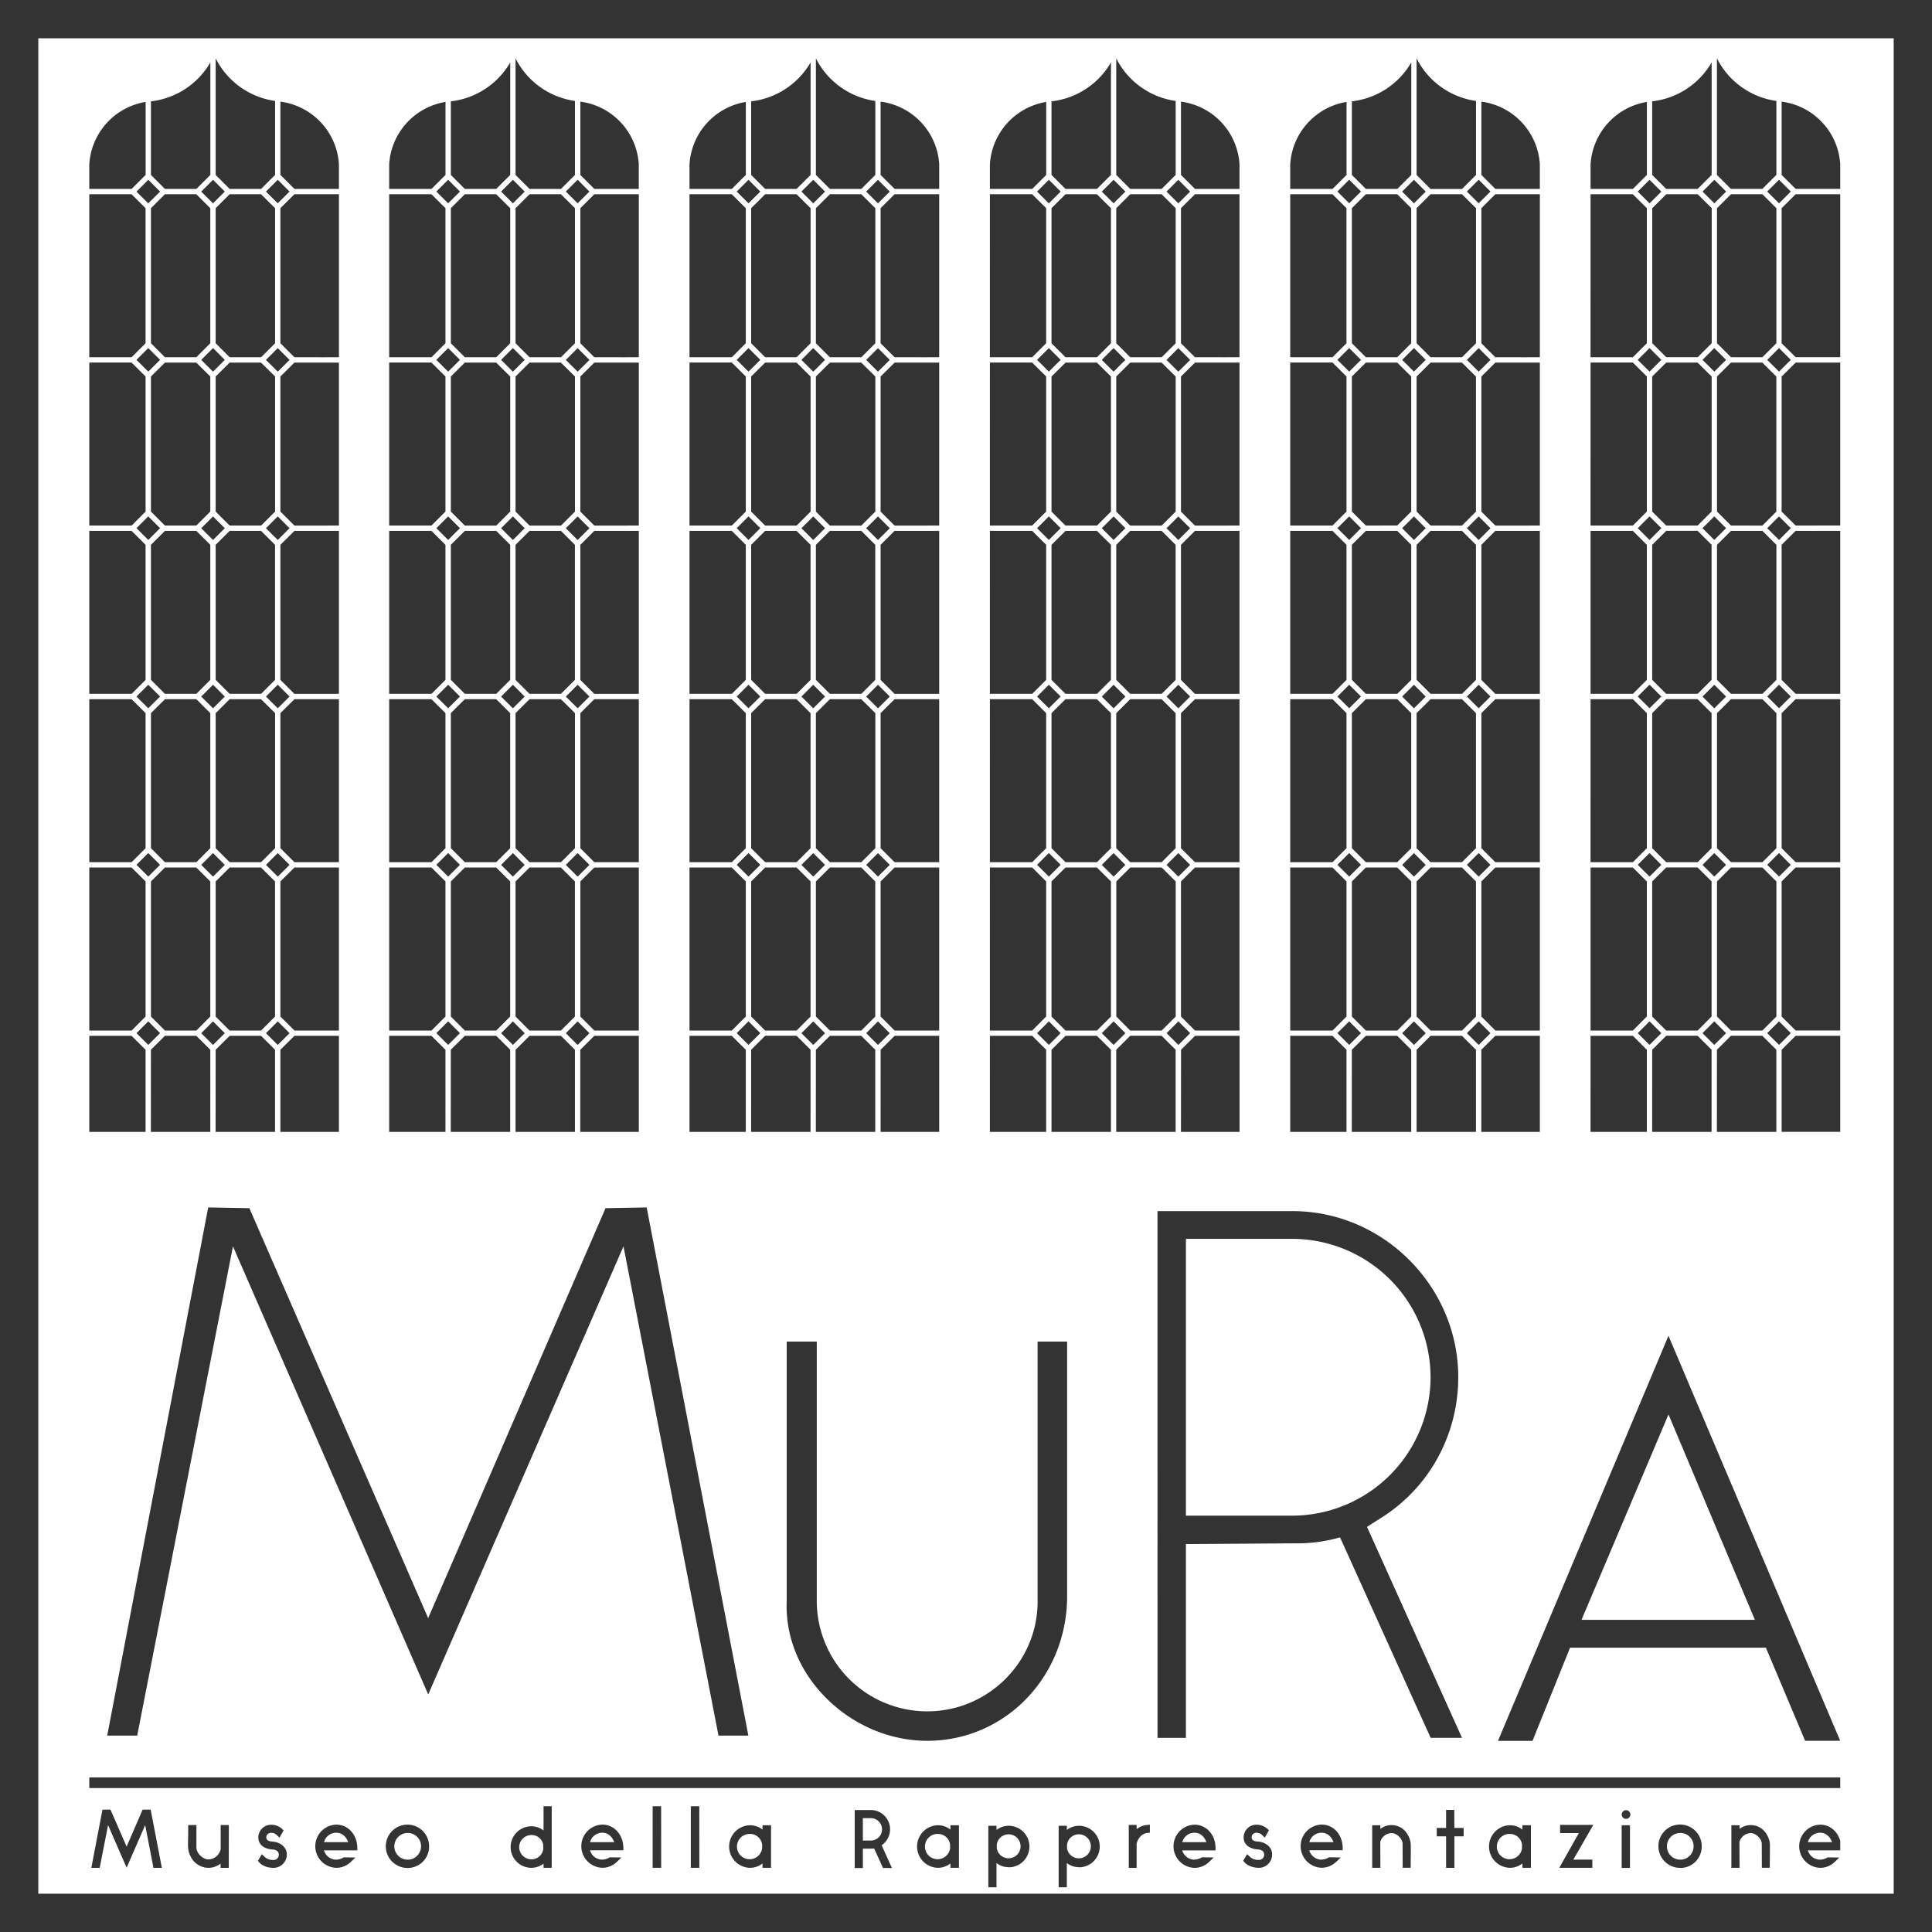 <svg id="Livello_13_copia_4" data-name="Livello 13 copia 4" xmlns="http://www.w3.org/2000/svg" viewBox="0 0 1417.32 1417.32"><rect x="0" y="0" width="1417.32" height="1417.32" fill="#333333" stroke="none"/><defs><style>.cls-1{fill:#fff;}</style></defs><title>Logo Museo della rappresentazione - FINALE</title><path class="cls-1" d="M389.8,1346.2a8.9,8.9,0,0,0,0,17.8,8.69,8.69,0,0,0,8.76-7.68v-2.73A8.58,8.58,0,0,0,389.8,1346.2Z"/><path class="cls-1" d="M638.86,1333.8H633v16.42h5.85a8.21,8.21,0,1,0,0-16.42Z"/><path class="cls-1" d="M299.35,1344.67a9.8,9.8,0,1,0,9.53,9.8A9.7,9.7,0,0,0,299.35,1344.67Z"/><path class="cls-1" d="M246.72,1344.5a9.18,9.18,0,0,0-9,6.92h17.71C253.88,1347.1,250.68,1344.5,246.72,1344.5Z"/><path class="cls-1" d="M550.11,1345.38a9.28,9.28,0,1,0,9,10.53l0-2.71A8.94,8.94,0,0,0,550.11,1345.38Z"/><path class="cls-1" d="M1107.55,1345.38a9.28,9.28,0,1,0,9,10.53l0-2.71A8.94,8.94,0,0,0,1107.55,1345.38Z"/><path class="cls-1" d="M969.53,1344.5a9.2,9.2,0,0,0-9,6.92h17.72C976.69,1347.1,973.49,1344.5,969.53,1344.5Z"/><path class="cls-1" d="M688,1345.38a9.28,9.28,0,1,0,9,10.53l0-2.71A8.93,8.93,0,0,0,688,1345.38Z"/><path class="cls-1" d="M1232.91,1344.67a9.8,9.8,0,1,0,9.53,9.8A9.69,9.69,0,0,0,1232.91,1344.67Z"/><path class="cls-1" d="M876.33,1344.5a9.19,9.19,0,0,0-9,6.92H885C883.49,1347.1,880.3,1344.5,876.33,1344.5Z"/><path class="cls-1" d="M740,1345.65a8.69,8.69,0,0,0-8.76,7.68v2.73a8.8,8.8,0,1,0,8.76-10.41Z"/><path class="cls-1" d="M791.54,1345.65a8.69,8.69,0,0,0-8.76,7.68v2.73a8.81,8.81,0,1,0,8.76-10.41Z"/><path class="cls-1" d="M441.88,1344.5a9.19,9.19,0,0,0-9,6.92h17.71C449,1347.1,445.85,1344.5,441.88,1344.5Z"/><path class="cls-1" d="M1049.46,1010.36A101.65,101.65,0,0,0,947.92,908.82H870v203.07h77.93A101.66,101.66,0,0,0,1049.46,1010.36Z"/><path class="cls-1" d="M1335.27,1344.5a9.2,9.2,0,0,0-9,6.92H1344C1342.43,1347.1,1339.23,1344.5,1335.27,1344.5Z"/><polygon class="cls-1" points="1160.2 1188.33 1287.41 1188.33 1224.01 1037.63 1160.2 1188.33"/><path class="cls-1" d="M28.09,28.09V1389.23H1389.23V28.09ZM1218.77,140.55l-8.66,8.62-8.66-8.62,8.66-8.66ZM1248.94,511l8.66-8.66,8.66,8.66-8.66,8.62Zm17.32,123.48-8.66,8.62-8.66-8.62,8.66-8.66Zm-17.32-247,8.66-8.66,8.66,8.66-8.66,8.63Zm0-123.48,8.66-8.65,8.66,8.65-8.66,8.63Zm6.72,12.18v99.09l-10.26,10.26h-23.08l-10.27-10.26V276.2L1222.34,266h23Zm-33.32,113.24h23l10.29,10.24v99.08L1245.4,509h-23.08l-10.27-10.26V399.68Zm0,123.47h23l10.29,10.25v99.08L1245.4,632.5h-23.08l-10.27-10.26V523.16Zm0,123.48h23l10.29,10.24v99.09L1245.4,756h-23.08l-10.27-10.26V646.63Zm35.26,112.88,8.66,8.67-8.66,8.62-8.66-8.62Zm2-3.55V646.63l10.28-10.24h23l10.29,10.24v99.09L1292.89,756h-23.08Zm10.26-113.22-10.26-10.26V523.16l10.28-10.25h23l10.29,10.25v99.08l-10.26,10.26Zm0-123.48-10.26-10.26V399.68l10.28-10.24h23l10.29,10.24v99.08L1292.89,509Zm0-123.47-10.26-10.26V276.2L1269.83,266h23l10.29,10.24v99.09l-10.26,10.26Zm0-123.48-10.26-10.26V152.73l10.28-10.25h23l10.28,10.25v99.08l-10.26,10.26Zm-12.21-112.9-8.66-8.62,8.66-8.66,8.66,8.66Zm-1.94,3.56v99.08l-10.26,10.26h-23.08l-10.27-10.26V152.73l10.29-10.25h23ZM1218.77,264l-8.66,8.63-8.66-8.63,8.66-8.65Zm0,123.48-8.66,8.63-8.66-8.63,8.66-8.66Zm0,123.48-8.66,8.62-8.66-8.62,8.66-8.66Zm0,123.48-8.66,8.62-8.66-8.62,8.66-8.66Zm0,123.48-8.66,8.62-8.66-8.62,8.66-8.67Zm-6.72,12.17,10.29-10.24h23l10.29,10.24v60.27h-43.61Zm47.5,0,10.28-10.24h23l10.29,10.24v60.27h-43.6Zm36.88-12.17,8.67-8.67,8.65,8.67-8.65,8.62Zm0-123.48,8.67-8.66,8.65,8.66-8.65,8.62Zm0-123.48,8.67-8.66,8.65,8.66-8.65,8.62Zm0-123.48,8.67-8.66,8.65,8.66-8.65,8.63Zm0-123.48,8.67-8.65,8.65,8.65-8.65,8.63Zm0-123.47,8.67-8.66,8.65,8.66-8.65,8.62Zm6.72-66.5v54.28l-10.26,10.26h-23.08l-10.26-10.26V42.81A57.81,57.81,0,0,0,1303.15,74.05ZM1255.66,45.8v82.53l-10.26,10.26h-23.08l-10.27-10.26v-54A57.85,57.85,0,0,0,1255.66,45.8Zm-88.81,74.78a49.38,49.38,0,0,1,41.31-45.8v53.55l-10.25,10.26h-31.06Zm0,21.9h31l10.28,10.25v99.08l-10.25,10.26h-31.06Zm0,123.48h31l10.28,10.24v99.09l-10.25,10.26h-31.06Zm0,123.48h31l10.28,10.24v99.08L1197.91,509h-31.06Zm0,123.47h31l10.28,10.25v99.08l-10.25,10.26h-31.06Zm0,123.48h31l10.28,10.24v99.09L1197.91,756h-31.06Zm0,123.48h31l10.28,10.24v60.27h-41.31ZM1129.63,120.3v18.29H1097l-10.26-10.26V74.57A49.4,49.4,0,0,1,1129.63,120.3ZM557.76,140.55l-8.66,8.62-8.66-8.62,8.66-8.66Zm86.32-8.66,8.66,8.66-8.66,8.62-8.65-8.62ZM608.8,509l-10.26-10.26V399.68l10.28-10.24h23l10.28,10.24v99.08L631.88,509Zm33.34,14.14v99.08L631.88,632.5H608.8l-10.26-10.26V523.16l10.28-10.25h23Zm-45.55-127-8.66-8.63,8.66-8.66,8.66,8.66ZM605.25,511l-8.66,8.62L587.93,511l8.66-8.66Zm0,123.48-8.66,8.62-8.66-8.62,8.66-8.66Zm-6.71,12.17,10.28-10.24h23l10.28,10.24v99.09L631.88,756H608.8l-10.26-10.26Zm45.54,102.64,8.66,8.67-8.66,8.62-8.65-8.62Zm-8.65-114.81,8.65-8.66,8.66,8.66-8.66,8.62Zm0-123.48,8.65-8.66,8.66,8.66-8.66,8.62Zm0-123.48,8.65-8.66,8.66,8.66-8.66,8.63Zm0-123.48,8.65-8.65,8.66,8.65-8.66,8.63Zm6.71,12.18v99.09l-10.26,10.26H608.8l-10.26-10.26V276.2L608.82,266h23Zm-45.55-3.55L587.93,264l8.66-8.65,8.66,8.65Zm-1.94,3.55v99.09l-10.26,10.26H561.3l-10.25-10.26V276.2L561.33,266h23ZM561.33,389.44h23l10.29,10.24v99.08L584.39,509H561.3l-10.25-10.26V399.68Zm0,123.47h23l10.29,10.25v99.08L584.39,632.5H561.3l-10.25-10.26V523.16Zm0,123.48h23l10.29,10.24v99.09L584.39,756H561.3l-10.25-10.26V646.63Zm35.26,112.88,8.66,8.67-8.66,8.62-8.66-8.62Zm1.95,20.84,10.28-10.24h23l10.28,10.24v60.27h-43.6Zm47.49,0,10.28-10.24H689v70.51H646ZM679.72,756H656.29L646,745.72V646.63l10.28-10.24H689V756Zm0-123.48H656.29L646,622.24V523.16l10.28-10.25H689V632.5Zm0-123.48H656.29L646,498.76V399.68l10.28-10.24H689V509Zm0-123.47H656.29L646,375.29V276.2L656.31,266H689V385.55Zm0-123.48H656.29L646,251.81V152.73l10.28-10.25H689V262.07ZM642.14,152.73v99.08l-10.26,10.26H608.8l-10.26-10.26V152.73l10.28-10.25h23Zm-45.55-3.56-8.66-8.62,8.66-8.66,8.66,8.66Zm-1.94,3.56v99.08l-10.26,10.26H561.3l-10.25-10.26V152.73l10.28-10.25h23ZM557.76,264l-8.66,8.63L540.44,264l8.66-8.65Zm0,123.48-8.66,8.63-8.66-8.63,8.66-8.66Zm0,123.48-8.66,8.62L540.44,511l8.66-8.66Zm0,123.48-8.66,8.62-8.66-8.62,8.66-8.66Zm0,123.48-8.66,8.62-8.66-8.62,8.66-8.67Zm-6.71,12.17,10.28-10.24h23l10.29,10.24v60.27h-43.6ZM577.14,1174V984.17h22.05v190.28a81.06,81.06,0,0,0,81,81c44.65,0,81-36.14,81-80.55V984.17h21.64v189.09c-1.24,58.21-46.32,103.8-102.61,103.8-28,0-55.66-12-75.74-33C585.69,1224.45,576,1199.56,577.14,1174ZM771.38,830.38V770.11l10.29-10.24h23L815,770.11v60.27Zm6.72-689.83-8.66,8.62-8.66-8.62,8.66-8.66Zm86.32-8.66,8.66,8.66-8.66,8.62-8.66-8.62ZM816.93,396.13l-8.66-8.63,8.66-8.66,8.66,8.66Zm12.23-6.69h23l10.28,10.24v99.08L852.22,509H829.13l-10.25-10.26V399.68ZM825.59,511l-8.66,8.62L808.27,511l8.66-8.66Zm0,123.48-8.66,8.62-8.66-8.62,8.66-8.66Zm-6.71-12.22V523.16l10.28-10.25h23l10.28,10.25v99.08L852.22,632.5H829.13Zm45.54,3.56,8.66,8.66-8.66,8.62-8.66-8.62ZM855.76,511l8.66-8.66,8.66,8.66-8.66,8.62Zm0-123.48,8.66-8.66,8.66,8.66-8.66,8.63Zm0-123.48,8.66-8.65,8.66,8.65-8.66,8.63Zm6.71,12.18v99.09l-10.25,10.26H829.13l-10.25-10.26V276.2L829.16,266h23Zm-45.54-3.55L808.27,264l8.66-8.65,8.66,8.65ZM815,276.2v99.09l-10.26,10.26H781.64l-10.26-10.26V276.2L781.67,266h23ZM781.67,389.44h23L815,399.68v99.08L804.72,509H781.64l-10.26-10.26V399.68Zm0,123.47h23L815,523.16v99.08L804.72,632.5H781.64l-10.26-10.26V523.16Zm0,123.48h23L815,646.63v99.09L804.72,756H781.64l-10.26-10.26V646.63Zm35.26,112.88,8.66,8.67-8.66,8.62-8.66-8.62Zm2-3.55V646.63l10.28-10.24h23l10.28,10.24v99.09L852.22,756H829.13Zm45.54,3.55,8.66,8.67-8.66,8.62-8.66-8.62Zm1.94,20.84,10.29-10.24h32.64v70.51H866.36ZM900.06,756H876.63l-10.27-10.26V646.63l10.29-10.24h32.64V756Zm0-123.48H876.63l-10.27-10.26V523.16l10.29-10.25h32.64V632.5Zm0-123.48H876.63l-10.27-10.26V399.68l10.29-10.24h32.64V509Zm0-123.47H876.63l-10.27-10.26V276.2L876.65,266h32.64V385.55Zm0-123.48H876.63l-10.27-10.26V152.73l10.29-10.25h32.64V262.07ZM862.47,152.73v99.08l-10.25,10.26H829.13l-10.25-10.26V152.73l10.28-10.25h23Zm-45.54-3.56-8.66-8.62,8.66-8.66,8.66,8.66ZM815,152.73v99.08l-10.26,10.26H781.64l-10.26-10.26V152.73l10.28-10.25h23ZM778.1,264l-8.66,8.63L760.78,264l8.66-8.65Zm0,123.48-8.66,8.63-8.66-8.63,8.66-8.66Zm0,123.48-8.66,8.62L760.78,511l8.66-8.66Zm0,123.48-8.66,8.62-8.66-8.62,8.66-8.66Zm0,123.48-8.66,8.62-8.66-8.62,8.66-8.67Zm40.78,12.17,10.28-10.24h23l10.28,10.24v60.27H818.88Zm30.26,118.41h101c65.86,1.09,119.64,56,119.64,121.84,0,41.16-20.3,79.57-54.88,102.08l-12.07,7.68,69.7,154.77h-23L983.05,1127.8a112.8,112.8,0,0,1-32.93,4.39l-80.13.55v142.15H849.14Zm149.29-748-8.66,8.62-8.66-8.62,8.66-8.66Zm86.33-8.66,8.66,8.66-8.66,8.62-8.66-8.62ZM1045.92,511l-8.65,8.62-8.66-8.62,8.66-8.66ZM1028.61,387.5l8.66-8.66,8.65,8.66-8.65,8.63Zm17.31,247-8.65,8.62-8.66-8.62,8.66-8.66Zm-6.71-12.22V523.16l10.28-10.25h23l10.28,10.25v99.08l-10.26,10.26h-23.08ZM1049.47,509l-10.26-10.26V399.68l10.28-10.24h23l10.28,10.24v99.08L1072.55,509Zm0-123.47-10.26-10.26V276.2L1049.49,266h23l10.28,10.24v99.09l-10.26,10.26Zm-12.2-112.9-8.66-8.63,8.66-8.65,8.65,8.65Zm-2,3.55v99.09l-10.26,10.26H1002l-10.26-10.26V276.2L1002,266h23ZM1002,389.44h23l10.28,10.24v99.08L1025.06,509H1002l-10.26-10.26V399.68Zm0,123.47h23l10.28,10.25v99.08l-10.26,10.26H1002l-10.26-10.26V523.16Zm0,123.48h23l10.28,10.24v99.09L1025.06,756H1002l-10.26-10.26V646.63Zm35.27,112.88,8.65,8.67-8.65,8.62-8.66-8.62Zm1.94-3.55V646.63l10.28-10.24h23l10.28,10.24v99.09L1072.55,756h-23.08Zm45.55,3.55,8.66,8.67-8.66,8.62-8.66-8.62Zm-8.66-114.81,8.66-8.66,8.66,8.66-8.66,8.62Zm0-123.48,8.66-8.66,8.66,8.66-8.66,8.62Zm0-123.48,8.66-8.66,8.66,8.66-8.66,8.63Zm0-123.48,8.66-8.65,8.66,8.65-8.66,8.63Zm6.71-111.29v99.08l-10.26,10.26h-23.08l-10.26-10.26V152.73l10.28-10.25h23Zm-45.54-3.56-8.66-8.62,8.66-8.66,8.65,8.66Zm-2,3.56v99.08l-10.26,10.26H1002l-10.26-10.26V152.73L1002,142.48h23ZM998.43,264l-8.66,8.63L981.11,264l8.66-8.65Zm0,123.48-8.66,8.63-8.66-8.63,8.66-8.66Zm0,123.48-8.66,8.62L981.11,511l8.66-8.66Zm0,123.48-8.66,8.62-8.66-8.62,8.66-8.66Zm0,123.48-8.66,8.62-8.66-8.62,8.66-8.67Zm-6.71,12.17L1002,759.87h23l10.28,10.24v60.27h-43.6Zm47.49,60.27V770.11l10.28-10.24h23l10.28,10.24v60.27Zm47.49-60.27L1097,759.87h32.64v70.51H1086.7ZM1120.39,756H1097l-10.26-10.26V646.63L1097,636.39h32.64V756Zm0-123.48H1097l-10.26-10.26V523.16L1097,512.91h32.64V632.5Zm0-123.48H1097l-10.26-10.26V399.68L1097,389.44h32.64V509Zm0-123.47H1097l-10.26-10.26V276.2L1097,266h32.64V385.55Zm0-123.48H1097l-10.26-10.26V152.73L1097,142.48h32.65V262.07Zm-37.58-188v54.28l-10.26,10.26h-23.08l-10.26-10.26V42.81A57.81,57.81,0,0,0,1082.81,74.05ZM1035.32,45.8v82.53l-10.26,10.26H1002l-10.26-10.26v-54A57.86,57.86,0,0,0,1035.32,45.8Zm-88.81,74.78a49.39,49.39,0,0,1,41.32-45.8v53.55l-10.26,10.26H946.51Zm0,21.9h31l10.28,10.25v99.08l-10.26,10.26H946.51Zm0,123.48h31l10.29,10.24v99.09l-10.26,10.26H946.51Zm0,123.48h31l10.29,10.24v99.08L977.57,509H946.51Zm0,123.47h31l10.29,10.25v99.08L977.57,632.5H946.51Zm0,123.48h31l10.29,10.24v99.09L977.57,756H946.51Zm0,123.48h31l10.29,10.24v60.27H946.51ZM909.29,120.3v18.29H876.63l-10.27-10.26V74.57A49.4,49.4,0,0,1,909.29,120.3ZM862.47,74.05v54.28l-10.25,10.26H829.13l-10.25-10.26V42.81A57.81,57.81,0,0,0,862.47,74.05ZM815,45.8v82.53l-10.26,10.26H781.64l-10.26-10.26v-54A57.83,57.83,0,0,0,815,45.8Zm-88.81,74.78a49.39,49.39,0,0,1,41.32-45.8v53.55l-10.26,10.26H726.17Zm0,21.9h31l10.28,10.25v99.08l-10.26,10.26H726.17Zm0,123.48h31l10.28,10.24v99.09l-10.26,10.26H726.17Zm0,123.48h31l10.28,10.24v99.08L757.23,509H726.17Zm0,123.47h31l10.28,10.25v99.08L757.23,632.5H726.17Zm0,123.48h31l10.28,10.24v99.09L757.23,756H726.17Zm0,123.48h31l10.28,10.24v60.27H726.17ZM689,120.3v18.29H656.29L646,128.33V74.57A49.38,49.38,0,0,1,689,120.3ZM642.14,74.05v54.28l-10.26,10.26H608.8l-10.26-10.26V42.81A57.81,57.81,0,0,0,642.14,74.05ZM594.65,45.8v82.53l-10.26,10.26H561.3l-10.25-10.26v-54A57.88,57.88,0,0,0,594.65,45.8Zm-88.82,74.78a49.41,49.41,0,0,1,41.32-45.8v53.55l-10.26,10.26H505.83Zm0,21.9h31l10.28,10.25v99.08L536.9,262.07H505.83Zm0,123.48h31l10.28,10.24v99.09l-10.26,10.26H505.83Zm0,123.48h31l10.28,10.24v99.08L536.89,509H505.83Zm0,123.47h31l10.28,10.25v99.08L536.9,632.5H505.83Zm0,123.48h31l10.28,10.24v99.09L536.89,756H505.83Zm0,123.48h31l10.28,10.24v60.27H505.83ZM549,1273.24H527.09l-69.7-358.93L314.15,1243.05,170.9,914.31l-70.25,358.93h-22l74.09-387.47,30.19.55,131.17,300.75L444.22,886.32l30.18-.55ZM117.43,140.55l-8.66,8.62-8.66-8.62,8.66-8.66Zm86.33-8.66,8.66,8.66-8.66,8.62-8.66-8.62ZM168.47,509l-10.26-10.26V399.68l10.28-10.24h23l10.28,10.24v99.08L191.55,509Zm33.34,14.14v99.08L191.55,632.5H168.47l-10.26-10.26V523.16l10.28-10.25h23Zm-45.54-127-8.66-8.63,8.66-8.66,8.65,8.66ZM164.92,511l-8.65,8.62L147.61,511l8.66-8.66Zm0,123.48-8.65,8.62-8.66-8.62,8.66-8.66Zm-6.71,12.17,10.28-10.24h23l10.28,10.24v99.09L191.55,756H168.47l-10.26-10.26Zm45.55,102.64,8.66,8.67-8.66,8.62-8.66-8.62ZM195.1,634.46l8.66-8.66,8.66,8.66-8.66,8.62Zm0-123.48,8.66-8.66,8.66,8.66-8.66,8.62Zm0-123.48,8.66-8.66,8.66,8.66-8.66,8.63Zm0-123.48,8.66-8.65,8.66,8.65-8.66,8.63Zm6.71,12.18v99.09l-10.26,10.26H168.47l-10.26-10.26V276.2L168.49,266h23Zm-45.54-3.55L147.61,264l8.66-8.65,8.65,8.65Zm-2,3.55v99.09l-10.26,10.26H121l-10.26-10.26V276.2L121,266h23ZM121,389.44h23l10.28,10.24v99.08L144.06,509H121l-10.26-10.26V399.68Zm0,123.47h23l10.28,10.25v99.08L144.06,632.5H121l-10.26-10.26V523.16Zm0,123.48h23l10.28,10.24v99.09L144.06,756H121l-10.26-10.26V646.63Zm35.27,112.88,8.65,8.67-8.65,8.62-8.66-8.62Zm1.94,20.84,10.28-10.24h23l10.28,10.24v60.27h-43.6Zm47.49,0L216,759.87h32.64v70.51H205.7ZM239.05,756H216L205.7,745.72V646.63L216,636.39h32.64V756Zm0-123.48H216L205.7,622.24V523.16L216,512.91h32.64V632.5Zm0-123.48H216L205.7,498.76V399.68L216,389.44h32.64V509Zm0-123.47H216L205.7,375.29V276.2L216,266h32.64V385.55Zm0-123.48H216L205.7,251.81V152.73L216,142.48h32.65V262.07ZM201.81,152.73v99.08l-10.26,10.26H168.47l-10.26-10.26V152.73l10.28-10.25h23Zm-45.54-3.56-8.66-8.62,8.66-8.66,8.65,8.66Zm-2,3.56v99.08l-10.26,10.26H121l-10.26-10.26V152.73L121,142.48h23ZM117.43,264l-8.66,8.63L100.11,264l8.66-8.65Zm0,123.48-8.66,8.63-8.66-8.63,8.66-8.66Zm0,123.48-8.66,8.62L100.11,511l8.66-8.66Zm0,123.48-8.66,8.62-8.66-8.62,8.66-8.66Zm0,123.48-8.66,8.62-8.66-8.62,8.66-8.67Zm-6.71,12.17L121,759.87h23l10.28,10.24v60.27h-43.6Zm226.7-629.56-8.66,8.62-8.66-8.62,8.66-8.66Zm86.33-8.66,8.66,8.66-8.66,8.62-8.66-8.62ZM388.46,509,378.2,498.76V399.68l10.28-10.24h23l10.28,10.24v99.08L411.54,509Zm33.34,14.14v99.08L411.54,632.5H388.46L378.2,622.24V523.16l10.28-10.25h23Zm-45.54-127-8.66-8.63,8.66-8.66,8.65,8.66ZM384.91,511l-8.65,8.62L367.6,511l8.66-8.66Zm0,123.48-8.65,8.62-8.66-8.62,8.66-8.66Zm-6.71,12.17,10.28-10.24h23l10.28,10.24v99.09L411.54,756H388.46L378.2,745.72Zm45.55,102.64,8.66,8.67-8.66,8.62-8.66-8.62Zm-8.66-114.81,8.66-8.66,8.66,8.66-8.66,8.62Zm0-123.48,8.66-8.66,8.66,8.66-8.66,8.62Zm0-123.48,8.66-8.66,8.66,8.66-8.66,8.63Zm0-123.48,8.66-8.65,8.66,8.65-8.66,8.63Zm6.71,12.18v99.09l-10.26,10.26H388.46L378.2,375.29V276.2L388.48,266h23Zm-45.54-3.55L367.6,264l8.66-8.65,8.65,8.65Zm-1.95,3.55v99.09l-10.26,10.26H341l-10.26-10.26V276.2L341,266h23ZM341,389.44h23l10.28,10.24v99.08L364.05,509H341l-10.26-10.26V399.68Zm0,123.47h23l10.28,10.25v99.08L364.05,632.5H341l-10.26-10.26V523.16Zm0,123.48h23l10.28,10.24v99.09L364.05,756H341l-10.26-10.26V646.63Zm35.27,112.88,8.65,8.67-8.65,8.62-8.66-8.62Zm1.94,20.84,10.28-10.24h23l10.28,10.24v60.27H378.2Zm47.49,0L436,759.87h32.63v70.51H425.69ZM459.38,756H436l-10.26-10.26V646.63L436,636.39h32.63V756Zm0-123.48H436l-10.26-10.26V523.16L436,512.91h32.63V632.5Zm0-123.48H436l-10.26-10.26V399.68L436,389.44h32.63V509Zm0-123.47H436l-10.26-10.26V276.2L436,266h32.63V385.55Zm0-123.48H436l-10.26-10.26V152.73L436,142.48h32.64V262.07ZM421.8,152.73v99.08l-10.26,10.26H388.46L378.2,251.81V152.73l10.28-10.25h23Zm-45.54-3.56-8.66-8.62,8.66-8.66,8.65,8.66Zm-1.95,3.56v99.08l-10.26,10.26H341l-10.26-10.26V152.73L341,142.48h23ZM337.42,264l-8.66,8.63L320.1,264l8.66-8.65Zm0,123.48-8.66,8.63-8.66-8.63,8.66-8.66Zm0,123.48-8.66,8.62L320.1,511l8.66-8.66Zm0,123.48-8.66,8.62-8.66-8.62,8.66-8.66Zm0,123.48-8.66,8.62-8.66-8.62,8.66-8.67Zm-6.71,12.17L341,759.87h23l10.28,10.24v60.27h-43.6ZM468.61,120.3v18.29H436l-10.26-10.26V74.57A49.38,49.38,0,0,1,468.61,120.3ZM421.8,74.05v54.28l-10.26,10.26H388.46L378.2,128.33V42.82A57.82,57.82,0,0,0,421.8,74.05ZM374.31,45.8v82.53l-10.26,10.26H341l-10.26-10.26v-54A57.86,57.86,0,0,0,374.31,45.8ZM285.5,120.58a49.39,49.39,0,0,1,41.32-45.8v53.55l-10.26,10.26H285.5Zm0,21.9h31l10.29,10.25v99.08l-10.26,10.26H285.5Zm0,123.48h31l10.29,10.24v99.09l-10.26,10.26H285.5Zm0,123.48h31l10.29,10.24v99.08L316.56,509H285.5Zm0,123.47h31l10.29,10.25v99.08L316.56,632.5H285.5Zm0,123.48h31l10.29,10.24v99.09L316.56,756H285.5Zm0,123.48h31l10.29,10.24v60.27H285.5ZM248.63,120.3v18.29H216L205.7,128.33V74.57A49.4,49.4,0,0,1,248.63,120.3ZM201.81,74.05v54.28l-10.26,10.26H168.47l-10.26-10.26V42.81A57.83,57.83,0,0,0,201.81,74.05ZM154.32,45.8v82.53l-10.26,10.26H121l-10.26-10.26v-54A57.83,57.83,0,0,0,154.32,45.8ZM65.51,120.58a49.39,49.39,0,0,1,41.32-45.8v53.55L96.57,138.59H65.51Zm0,21.9h31l10.28,10.25v99.08L96.57,262.07H65.51Zm0,123.48h31l10.29,10.24v99.09L96.57,385.55H65.51Zm0,123.48h31l10.29,10.24v99.08L96.57,509H65.51Zm0,123.47h31l10.29,10.25v99.08L96.57,632.5H65.51Zm0,123.48h31l10.29,10.24v99.09L96.57,756H65.51Zm0,140.94V759.87h31l10.29,10.24v60.27H65.51Zm0,526.6H1350v7.78H65.51Zm47.07,66.32-6.08-31.34-13.62,31.24L79.27,1338.9l-6.14,31.35H67l8.16-42.68,2.37,0,1.09,0,2.45,0,11.83,27.12,11.72-27.12,2.57,0,1.09,0,2.25,0,8.22,42.68Zm55.24,0h-6v-3.13a14.56,14.56,0,0,1-8.87,3.13,14.71,14.71,0,0,1-12.72-7.62,17.11,17.11,0,0,1-2.23-7.15,54.71,54.71,0,0,1,0-6l.09-10.61h6v16.71c.46,4.78,5.1,8.49,8.93,8.49a9.41,9.41,0,0,0,8.87-7.65v-17.55h6Zm32.69,0c-4.31,0-8.42-1.62-10.46-4.13l-.85-1,2.83-4.84,1.78,1.63a9,9,0,0,0,6.72,2.56,3.73,3.73,0,0,0,4-3.92c0-3.2-3.26-3.65-4.27-3.72-6.74-.39-10.77-3.72-10.77-8.91a9.35,9.35,0,0,1,9.63-9.25,11.67,11.67,0,0,1,7.91,3.1l1,1-3,5.36-1.82-1.76a6,6,0,0,0-4.18-1.82c-1.41,0-3.67.89-3.67,3.33,0,1.91,1.47,2.95,4.37,3.11,5.3.28,10.68,3.64,10.68,9.52A9.75,9.75,0,0,1,200.51,1370.25Zm46.21-6a10.68,10.68,0,0,0,5-1.45l.46-.26,8.55.15-3.42,3.27a15.29,15.29,0,0,1-10.57,4.27,15.84,15.84,0,0,1,0-31.67c8.58,0,15.2,7.24,15.39,16.84l0,2H237.66A9.47,9.47,0,0,0,246.72,1364.27Zm52.63,6.08a15.89,15.89,0,1,1,15.45-15.88A15.71,15.71,0,0,1,299.35,1370.35Zm105.4-.1h-6v-3.07a14.65,14.65,0,0,1-8.92,3.07,15.23,15.23,0,0,1,0-30.46,14.6,14.6,0,0,1,8.92,3.06v-17.78h6Zm37.13-6a10.68,10.68,0,0,0,5-1.45l.45-.26,8.56.15-3.42,3.27a15.29,15.29,0,0,1-10.57,4.27,15.84,15.84,0,0,1,0-31.67c8.59,0,15.21,7.24,15.4,16.84l0,2H432.83A9.45,9.45,0,0,0,441.88,1364.27Zm43.16,6h-6.25v-45.18H485Zm28,0h-6.25v-45.18H513Zm52.59,0h-6.25v-3.2a14.76,14.76,0,0,1-9.26,3.2,15.62,15.62,0,0,1,0-31.23,14.79,14.79,0,0,1,9.26,3.2V1339h6.25Zm82.14.11L641.25,1356a13.68,13.68,0,0,1-2.17.15l-6.07,0v14.23h-6v-42.54h12.05a14.16,14.16,0,0,1,7.73,25.85l7.52,16.69Zm55.72-.11h-6.25v-3.2a14.74,14.74,0,0,1-9.25,3.2,15.62,15.62,0,0,1,0-31.23,14.78,14.78,0,0,1,9.25,3.2V1339h6.25Zm36.47-.44a14.64,14.64,0,0,1-8.92-3.06v17.77h-6V1339.4h6v3.07a14.65,14.65,0,0,1,8.92-3.07,15.23,15.23,0,0,1,0,30.46Zm51.59,0a14.66,14.66,0,0,1-8.92-3.06v17.77h-6V1339.4h6v3.07a14.65,14.65,0,0,1,8.92-3.07,15.23,15.23,0,0,1,0,30.46Zm52-25.31-1.78.16c-3.76.34-7,3.61-7.94,8v17.61h-5.76v-31.45h5.76v3.07a13.79,13.79,0,0,1,7.57-3.06l2.15-.22Zm32.79,19.72a10.65,10.65,0,0,0,5-1.45l.46-.26,8.56.15L886.9,1366a15.29,15.29,0,0,1-10.57,4.27,15.84,15.84,0,0,1,0-31.67c8.59,0,15.21,7.24,15.4,16.84l0,2H867.28A9.45,9.45,0,0,0,876.33,1364.27Zm47,6c-4.31,0-8.41-1.62-10.45-4.13l-.86-1,2.84-4.84,1.77,1.63a9.06,9.06,0,0,0,6.73,2.56,3.73,3.73,0,0,0,4-3.92c0-3.2-3.27-3.65-4.27-3.72-6.74-.39-10.77-3.72-10.77-8.91a9.35,9.35,0,0,1,9.63-9.25,11.69,11.69,0,0,1,7.91,3.1l1,1-3,5.36-1.82-1.76a6,6,0,0,0-4.18-1.82c-1.42,0-3.67.89-3.67,3.33,0,1.91,1.47,2.95,4.36,3.11,5.31.28,10.68,3.64,10.68,9.52A9.75,9.75,0,0,1,923.31,1370.25Zm46.22-6a10.65,10.65,0,0,0,5-1.45l.46-.26,8.56.15-3.43,3.27a15.26,15.26,0,0,1-10.56,4.27,15.84,15.84,0,0,1,0-31.67c8.59,0,15.2,7.24,15.39,16.84l0,2H960.47A9.46,9.46,0,0,0,969.53,1364.27Zm65.33,4.06,0,1.92H1029l-.06-17.91c-.34-3.71-4.38-7.51-8.16-7.51a8.88,8.88,0,0,0-8.2,6.41l.06,19.06h-6v-31.23h6v2.69a13.47,13.47,0,0,1,20.16,4.43,15.65,15.65,0,0,1,2.12,6.69v.75C1035,1355,1035,1358.18,1034.86,1368.33Zm38.86-21.14h-6.81v23.16h-6.08v-23.16H1054v-6.14h6.86v-13.23h6l.05,13.23h6.82Zm49.34,23.11h-6.25v-3.2a14.76,14.76,0,0,1-9.26,3.2,15.62,15.62,0,0,1,0-31.23,14.79,14.79,0,0,1,9.26,3.2V1339h6.25Zm45.06-6v6h-24.27l14.38-25.47h-13.77v-6h24.36l-14.66,25.48Zm27.6,6.08h-6.09V1339h6.09Zm-2.88-36a3.18,3.18,0,1,1,0-6.36,3.18,3.18,0,1,1,0,6.36Zm40.07,35.95a15.89,15.89,0,1,1,15.45-15.88A15.72,15.72,0,0,1,1232.91,1370.35Zm65.39-2,0,1.92h-5.83l-.06-17.91c-.34-3.71-4.38-7.51-8.16-7.51a8.9,8.9,0,0,0-8.21,6.41l.06,19.06h-6v-31.23h6v2.69a13.47,13.47,0,0,1,20.16,4.43,15.79,15.79,0,0,1,2.12,6.69v.75C1298.39,1355,1298.44,1358.18,1298.3,1368.33ZM1350,1357.4h-23.75a9.46,9.46,0,0,0,9.06,6.87,10.65,10.65,0,0,0,5-1.45l.46-.26,8.55.15-3.42,3.27a15.26,15.26,0,0,1-10.56,4.27,15.84,15.84,0,0,1,0-31.67c7,0,12.77,4.89,14.69,12Zm-3.29-80.34h-22.43l-.57-1.33-28.25-67H1151.8l-27,67-.55,1.36h-25.33l1.28-3L1222,984.68l2-4.76,2,4.75L1348.68,1274l1.28,3ZM1350,777.33v53H1307V770.11l10.28-10.24H1350Zm0-21.35H1317.3L1307,745.72V646.63l10.28-10.24H1350Zm0-123.48H1317.3L1307,622.24V523.16l10.28-10.25H1350ZM1350,509H1317.3L1307,498.76V399.68l10.28-10.24H1350Zm0-123.47H1317.3L1307,375.29V276.2L1317.32,266H1350Zm0-123.48H1317.3L1307,251.81V152.73l10.28-10.25H1350Zm0-123.48H1317.3L1307,128.33V74.57A49.38,49.38,0,0,1,1350,120.3Z"/></svg>